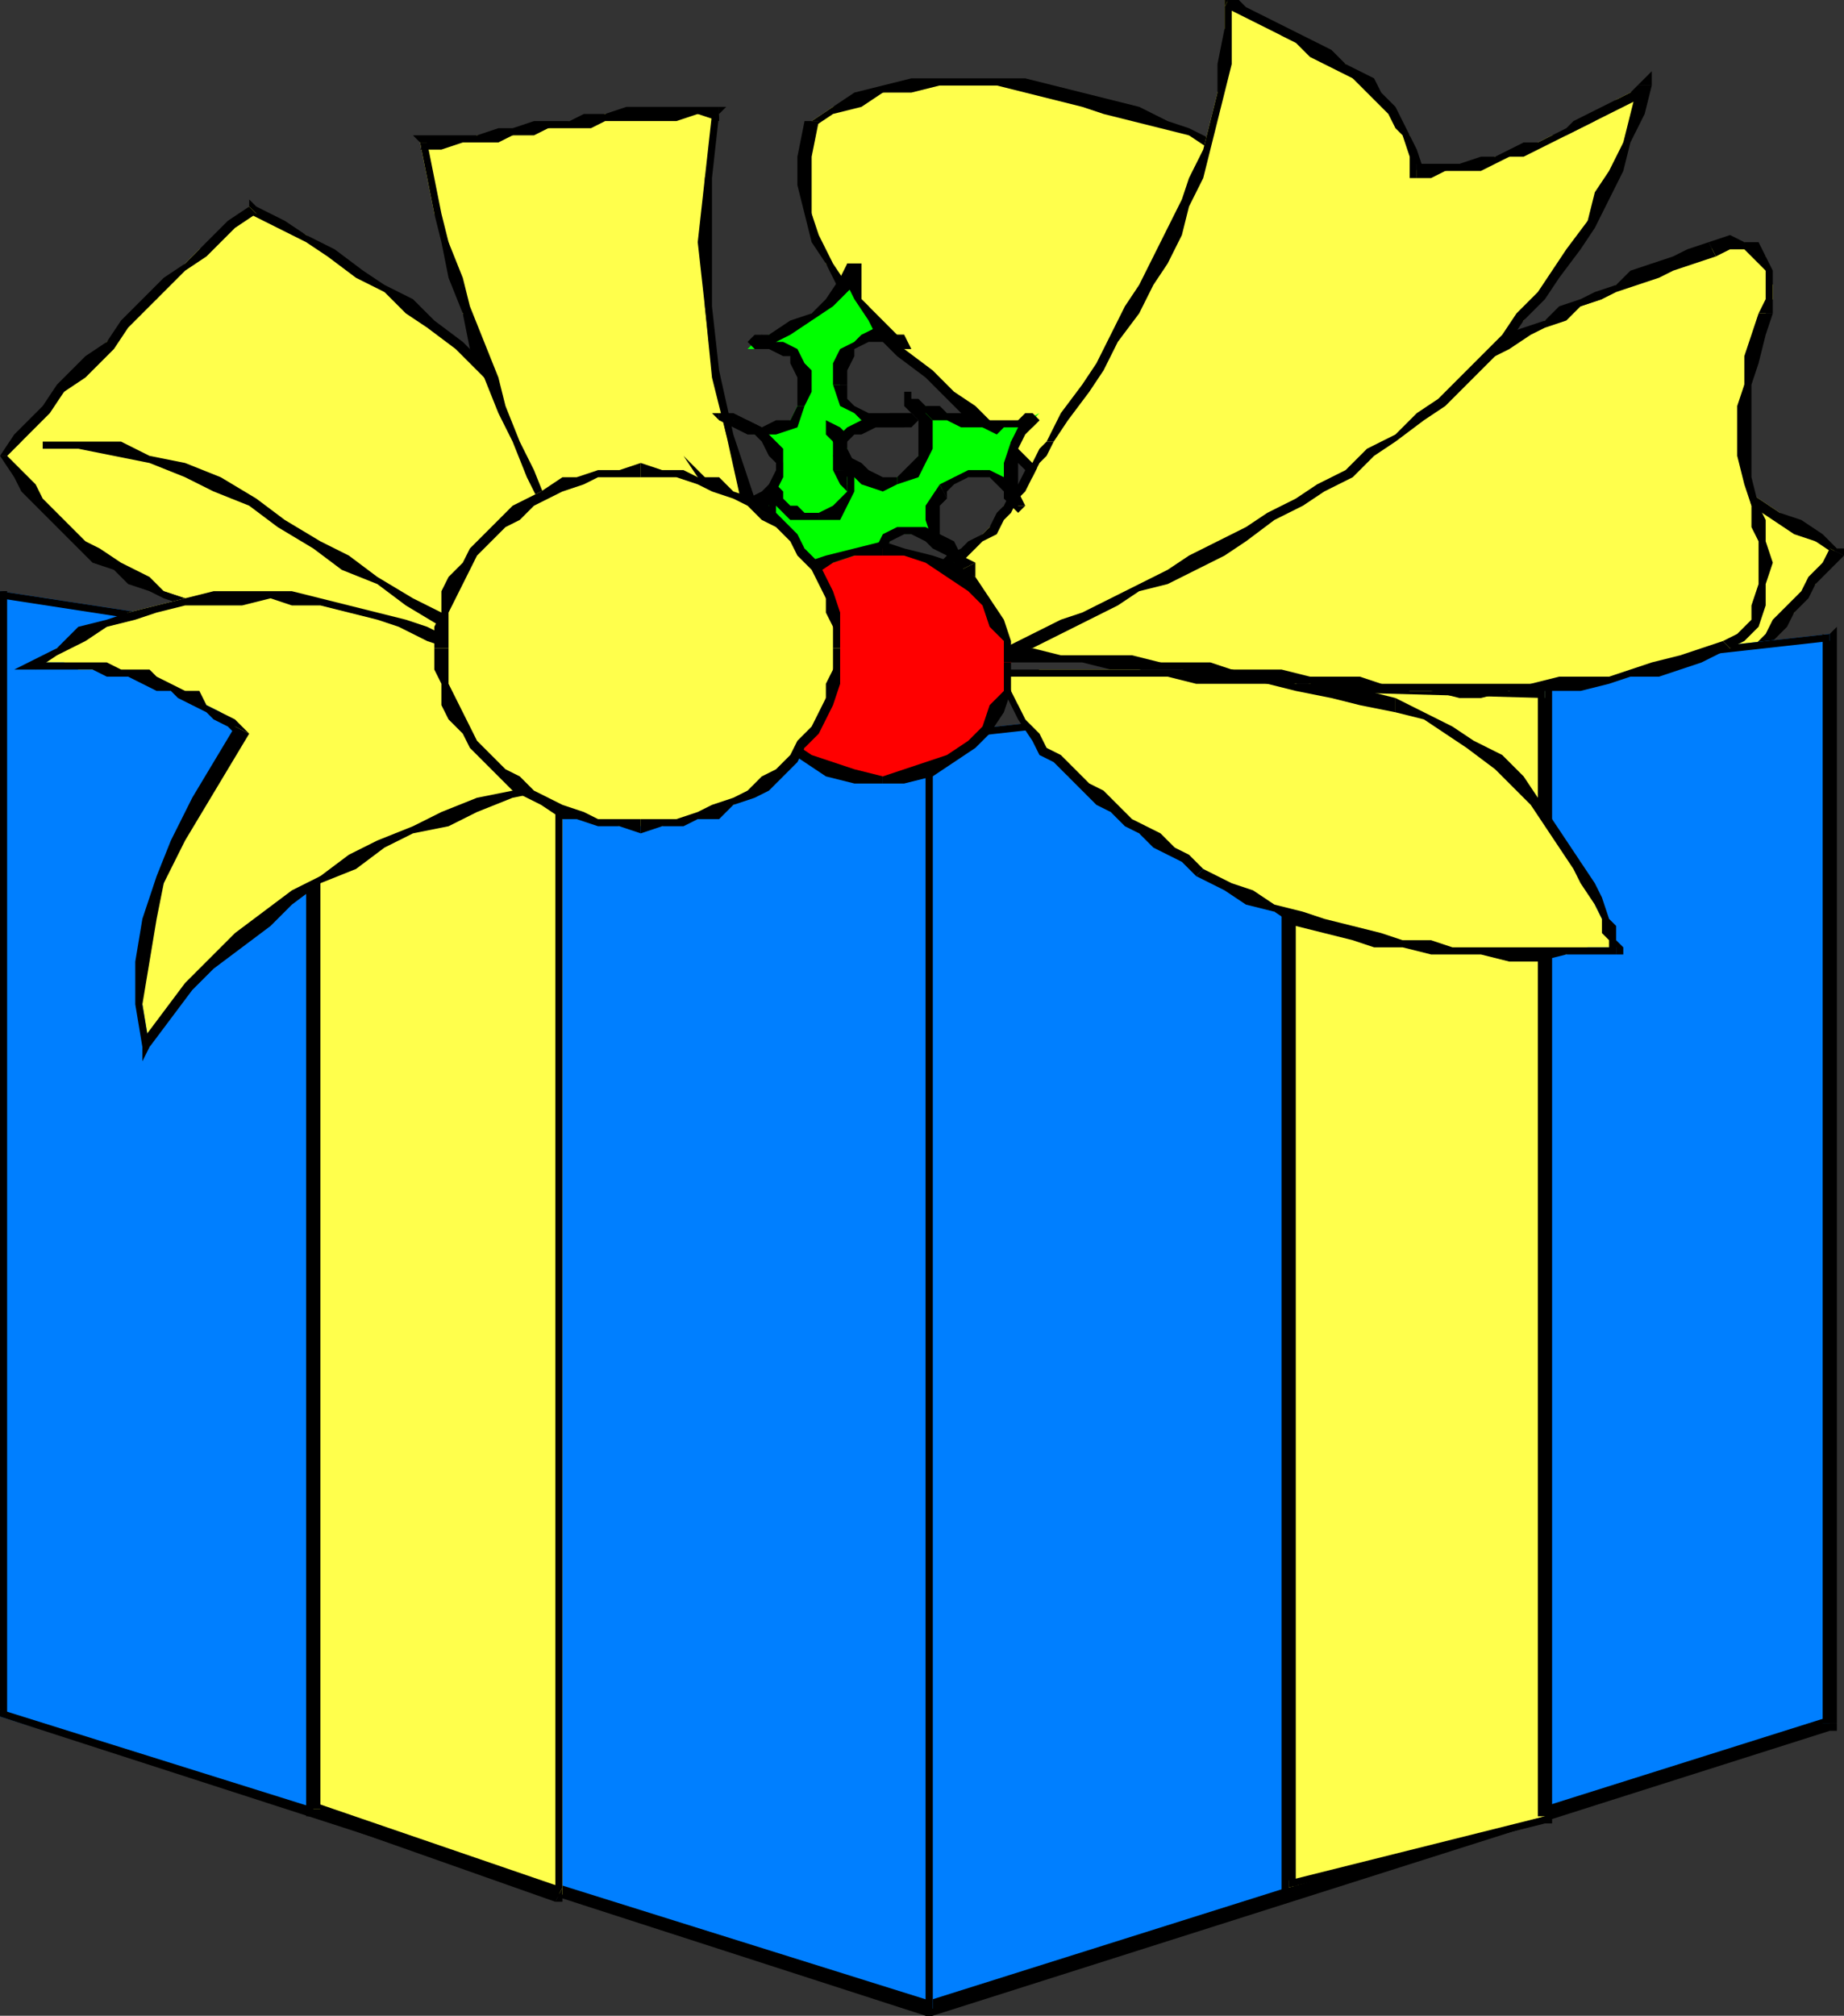 <?xml version="1.0" encoding="UTF-8" standalone="no"?>
<svg
   xmlns:dc="http://purl.org/dc/elements/1.1/"
   xmlns:cc="http://creativecommons.org/ns#"
   xmlns:rdf="http://www.w3.org/1999/02/22-rdf-syntax-ns#"
   xmlns:svg="http://www.w3.org/2000/svg"
   xmlns="http://www.w3.org/2000/svg"
   xmlns:sodipodi="http://sodipodi.sourceforge.net/DTD/sodipodi-0.dtd"
   xmlns:inkscape="http://www.inkscape.org/namespaces/inkscape"
   version="1.0"
   width="68.527mm"
   height="74.877mm"
   id="svg217"
   sodipodi:docname="PRESN022.WMF">
  <rect width="100%" height="100%" fill="#333333" stroke="none"/>
  <sodipodi:namedview
     pagecolor="#ffffff"
     bordercolor="#666666"
     borderopacity="1"
     objecttolerance="10"
     gridtolerance="10"
     guidetolerance="10"
     inkscape:pageopacity="0"
     inkscape:pageshadow="2"
     inkscape:window-width="640"
     inkscape:window-height="480"
     id="namedview219" />
  <defs
     id="defs3">
    <pattern
       id="WMFhbasepattern"
       patternUnits="userSpaceOnUse"
       width="6"
       height="6"
       x="0"
       y="0" />
  </defs>
  <path
     style="fill:#ffff4c;fill-rule:evenodd;fill-opacity:1;stroke:none;"
     d="  M 161,48   L 164,46   L 166,45   L 169,44   L 172,43   L 175,42   L 178,42   L 181,42   L 184,42   L 187,42   L 190,43   L 193,43   L 197,44   L 200,45   L 203,46   L 206,47   L 209,49   L 213,50   L 216,52   L 219,53   L 222,55   L 225,57   L 228,59   L 232,61   L 235,63   L 238,65   L 241,67   L 244,68   L 247,70   L 250,72   L 252,74   L 255,76   L 258,77   L 256,79   L 255,82   L 253,84   L 252,86   L 250,88   L 248,90   L 247,92   L 245,94   L 243,96   L 241,98   L 239,99   L 237,101   L 235,103   L 233,104   L 231,105   L 229,107   L 228,103   L 226,100   L 225,97   L 223,94   L 221,91   L 219,89   L 216,87   L 214,84   L 211,82   L 208,80   L 205,78   L 202,77   L 199,75   L 196,74   L 192,73   L 189,71   L 186,70   L 182,69   L 179,68   L 175,67   L 171,67   L 168,66   L 164,66   L 160,65   L 157,65   L 153,64   L 150,64   L 146,64   L 143,63   L 139,63   L 136,63   L 133,63   L 161,48  z "
     id="path5" />
  <path
     style="fill:#000000;fill-rule:nonzero;fill-opacity:1;stroke:none;"
     d="  M 259,78   L 258,77   L 256,75   L 253,73   L 250,72   L 247,70   L 244,68   L 241,66   L 238,64   L 235,62   L 232,60   L 229,58   L 226,56   L 222,55   L 219,53   L 216,51   L 213,49   L 210,48   L 206,47   L 203,45   L 200,44   L 197,43   L 194,42   L 190,42   L 187,41   L 184,41   L 181,41   L 178,41   L 175,42   L 172,42   L 169,43   L 166,44   L 163,46   L 161,47   L 161,49   L 164,47   L 167,46   L 169,45   L 172,44   L 175,43   L 178,43   L 181,43   L 184,43   L 187,43   L 190,43   L 193,44   L 196,45   L 199,46   L 203,47   L 206,48   L 209,49   L 212,51   L 215,53   L 219,54   L 222,56   L 225,58   L 228,59   L 231,61   L 234,63   L 237,65   L 240,67   L 243,69   L 246,71   L 249,73   L 252,75   L 255,76   L 258,78   L 257,77   L 259,78   L 259,77   L 258,77  z "
     id="path7" />
  <path
     style="fill:#000000;fill-rule:nonzero;fill-opacity:1;stroke:none;"
     d="  M 228,107   L 229,107   L 231,106   L 234,105   L 236,103   L 238,102   L 240,100   L 242,98   L 244,96   L 246,94   L 247,92   L 249,90   L 251,88   L 252,86   L 254,84   L 255,82   L 257,80   L 259,78   L 257,77   L 256,79   L 254,81   L 253,83   L 251,85   L 249,87   L 248,89   L 246,91   L 244,93   L 243,95   L 241,97   L 239,99   L 237,100   L 235,102   L 233,103   L 231,105   L 228,106   L 229,107   L 228,107   L 228,108   L 229,107  z "
     id="path9" />
  <path
     style="fill:#000000;fill-rule:nonzero;fill-opacity:1;stroke:none;"
     d="  M 132,62   L 133,63   L 136,64   L 139,64   L 143,64   L 146,64   L 150,64   L 153,65   L 157,65   L 160,66   L 164,66   L 167,67   L 171,67   L 175,68   L 178,69   L 182,70   L 185,71   L 189,72   L 192,73   L 196,75   L 199,76   L 202,77   L 205,79   L 208,81   L 211,83   L 213,85   L 216,87   L 218,89   L 220,92   L 222,94   L 224,97   L 226,100   L 227,104   L 228,107   L 229,107   L 228,103   L 227,100   L 225,97   L 223,94   L 221,91   L 219,88   L 217,86   L 214,84   L 211,82   L 209,80   L 206,78   L 203,76   L 199,75   L 196,73   L 193,72   L 189,71   L 186,70   L 182,68   L 179,68   L 175,67   L 171,66   L 168,65   L 164,65   L 160,64   L 157,64   L 153,63   L 150,63   L 146,63   L 143,63   L 139,62   L 136,62   L 133,62   L 133,63   L 132,62   L 130,63   L 133,63  z "
     id="path11" />
  <path
     style="fill:#000000;fill-rule:nonzero;fill-opacity:1;stroke:none;"
     d="  M 161,47   L 161,47   L 132,62   L 133,63   L 161,49   L 161,49  z "
     id="path13" />
  <path
     style="fill:#007fff;fill-rule:evenodd;fill-opacity:1;stroke:none;"
     d="  M 131,103   L 131,282   L 257,242   L 257,89   L 131,103  z "
     id="path15" />
  <path
     style="fill:#000000;fill-rule:nonzero;fill-opacity:1;stroke:none;"
     d="  M 130,281   L 131,282   L 131,103   L 130,103   L 130,282   L 131,283   L 130,282   L 130,283   L 131,283  z "
     id="path17" />
  <path
     style="fill:#000000;fill-rule:nonzero;fill-opacity:1;stroke:none;"
     d="  M 256,242   L 257,241   L 130,281   L 131,283   L 257,243   L 258,242   L 257,243   L 258,243   L 258,242  z "
     id="path19" />
  <path
     style="fill:#000000;fill-rule:nonzero;fill-opacity:1;stroke:none;"
     d="  M 257,90   L 256,89   L 256,242   L 258,242   L 258,89   L 257,89   L 258,89   L 258,88   L 257,89  z "
     id="path21" />
  <path
     style="fill:#000000;fill-rule:nonzero;fill-opacity:1;stroke:none;"
     d="  M 131,103   L 131,104   L 257,90   L 257,89   L 131,103   L 130,103   L 131,103   L 130,103   L 130,103  z "
     id="path23" />
  <path
     style="fill:#007fff;fill-rule:evenodd;fill-opacity:1;stroke:none;"
     d="  M 131,282   L 131,103   L 0,83   L 0,241   L 131,282  z "
     id="path25" />
  <path
     style="fill:#000000;fill-rule:nonzero;fill-opacity:1;stroke:none;"
     d="  M 130,104   L 130,103   L 130,282   L 131,282   L 131,103   L 131,103   L 131,103   L 131,103   L 131,103  z "
     id="path27" />
  <path
     style="fill:#000000;fill-rule:nonzero;fill-opacity:1;stroke:none;"
     d="  M 1,83   L 0,84   L 130,104   L 131,103   L 0,83   L -1,83   L 0,83   L -1,82   L -1,83  z "
     id="path29" />
  <path
     style="fill:#000000;fill-rule:nonzero;fill-opacity:1;stroke:none;"
     d="  M 0,240   L 1,241   L 1,83   L -1,83   L -1,241   L 0,241   L -1,241   L -1,241   L 0,241  z "
     id="path31" />
  <path
     style="fill:#000000;fill-rule:nonzero;fill-opacity:1;stroke:none;"
     d="  M 130,282   L 131,281   L 0,240   L 0,241   L 130,283   L 131,282   L 130,283   L 131,283   L 131,282  z "
     id="path33" />
  <path
     style="fill:#ffff4c;fill-rule:evenodd;fill-opacity:1;stroke:none;"
     d="  M 79,97   L 79,266   L 44,254   L 44,95   L 79,97  z "
     id="path35" />
  <path
     style="fill:#000000;fill-rule:nonzero;fill-opacity:1;stroke:none;"
     d="  M 78,267   L 79,266   L 79,97   L 78,97   L 78,266   L 79,265   L 78,267   L 79,267   L 79,266  z "
     id="path37" />
  <path
     style="fill:#000000;fill-rule:nonzero;fill-opacity:1;stroke:none;"
     d="  M 43,254   L 44,255   L 78,267   L 79,265   L 44,253   L 45,254   L 43,254   L 43,255   L 44,255  z "
     id="path39" />
  <path
     style="fill:#000000;fill-rule:nonzero;fill-opacity:1;stroke:none;"
     d="  M 44,95   L 43,95   L 43,254   L 45,254   L 45,95   L 44,96   L 44,95   L 43,94   L 43,95  z "
     id="path41" />
  <path
     style="fill:#000000;fill-rule:nonzero;fill-opacity:1;stroke:none;"
     d="  M 79,97   L 79,96   L 44,95   L 44,96   L 79,97   L 78,97   L 79,97   L 79,96   L 79,96  z "
     id="path43" />
  <path
     style="fill:#ffff4c;fill-rule:evenodd;fill-opacity:1;stroke:none;"
     d="  M 181,96   L 181,265   L 217,255   L 217,97   L 181,96  z "
     id="path45" />
  <path
     style="fill:#000000;fill-rule:nonzero;fill-opacity:1;stroke:none;"
     d="  M 181,264   L 182,265   L 182,96   L 180,96   L 180,265   L 181,265   L 180,265   L 180,266   L 181,265  z "
     id="path47" />
  <path
     style="fill:#000000;fill-rule:nonzero;fill-opacity:1;stroke:none;"
     d="  M 216,255   L 217,255   L 181,264   L 181,265   L 217,256   L 218,255   L 217,256   L 218,256   L 218,255  z "
     id="path49" />
  <path
     style="fill:#000000;fill-rule:nonzero;fill-opacity:1;stroke:none;"
     d="  M 217,98   L 216,97   L 216,255   L 218,255   L 218,97   L 217,96   L 218,97   L 218,96   L 217,96  z "
     id="path51" />
  <path
     style="fill:#000000;fill-rule:nonzero;fill-opacity:1;stroke:none;"
     d="  M 182,96   L 181,97   L 217,98   L 217,96   L 181,96   L 180,96   L 181,96   L 180,96   L 180,96  z "
     id="path53" />
  <path
     style="fill:#ffff4c;fill-rule:evenodd;fill-opacity:1;stroke:none;"
     d="  M 131,92   L 135,92   L 138,92   L 142,92   L 145,92   L 149,92   L 152,92   L 156,93   L 159,93   L 163,93   L 166,94   L 170,94   L 173,94   L 177,95   L 180,95   L 184,96   L 188,96   L 191,96   L 194,96   L 198,97   L 201,97   L 205,97   L 208,97   L 212,97   L 215,96   L 219,96   L 222,96   L 226,95   L 229,95   L 232,94   L 236,93   L 239,92   L 243,91   L 245,89   L 246,88   L 247,85   L 248,82   L 248,79   L 248,76   L 247,74   L 246,71   L 245,67   L 245,64   L 245,61   L 245,57   L 245,54   L 246,50   L 247,47   L 248,44   L 249,42   L 249,40   L 248,38   L 248,36   L 246,35   L 245,34   L 243,34   L 240,35   L 238,36   L 235,37   L 232,38   L 230,39   L 227,40   L 225,42   L 222,43   L 219,44   L 217,45   L 214,47   L 212,48   L 209,49   L 207,51   L 204,52   L 202,54   L 200,55   L 197,57   L 195,58   L 192,60   L 190,61   L 188,63   L 185,64   L 183,66   L 181,67   L 178,69   L 176,70   L 173,72   L 171,74   L 169,75   L 167,77   L 164,79   L 162,80   L 131,92  z "
     id="path55" />
  <path
     style="fill:#000000;fill-rule:nonzero;fill-opacity:1;stroke:none;"
     d="  M 242,90   L 242,90   L 239,91   L 236,92   L 232,93   L 229,94   L 226,95   L 222,95   L 219,95   L 215,96   L 212,96   L 208,96   L 205,96   L 201,96   L 198,96   L 194,96   L 191,95   L 188,95   L 184,95   L 180,94   L 177,94   L 173,94   L 170,93   L 166,93   L 163,93   L 159,92   L 156,92   L 152,92   L 149,92   L 145,91   L 142,91   L 138,91   L 135,91   L 131,91   L 131,93   L 135,93   L 138,93   L 142,93   L 145,93   L 149,93   L 152,93   L 156,94   L 159,94   L 163,94   L 166,94   L 170,95   L 173,95   L 177,96   L 180,96   L 184,96   L 188,97   L 191,97   L 194,97   L 198,97   L 201,97   L 205,98   L 208,98   L 212,97   L 215,97   L 219,97   L 222,97   L 226,96   L 229,95   L 233,95   L 236,94   L 239,93   L 243,91   L 243,91  z "
     id="path57" />
  <path
     style="fill:#000000;fill-rule:nonzero;fill-opacity:1;stroke:none;"
     d="  M 246,71   L 246,71   L 246,74   L 247,76   L 247,79   L 247,82   L 246,85   L 246,87   L 244,89   L 242,90   L 243,91   L 245,90   L 247,88   L 248,85   L 248,82   L 249,79   L 248,76   L 248,73   L 247,71   L 247,71  z "
     id="path59" />
  <path
     style="fill:#000000;fill-rule:nonzero;fill-opacity:1;stroke:none;"
     d="  M 247,44   L 247,44   L 246,47   L 245,50   L 245,54   L 244,57   L 244,61   L 244,64   L 245,68   L 246,71   L 247,71   L 246,67   L 246,64   L 246,61   L 246,57   L 246,54   L 247,51   L 248,47   L 249,44   L 249,44  z "
     id="path61" />
  <path
     style="fill:#000000;fill-rule:nonzero;fill-opacity:1;stroke:none;"
     d="  M 241,36   L 241,36   L 243,35   L 245,35   L 246,36   L 247,37   L 248,38   L 248,40   L 248,42   L 247,44   L 249,44   L 249,42   L 249,40   L 249,38   L 248,36   L 247,34   L 245,34   L 243,33   L 240,34   L 240,34  z "
     id="path63" />
  <path
     style="fill:#000000;fill-rule:nonzero;fill-opacity:1;stroke:none;"
     d="  M 162,81   L 164,79   L 167,77   L 169,76   L 171,74   L 174,73   L 176,71   L 179,70   L 181,68   L 183,66   L 186,65   L 188,63   L 190,62   L 193,60   L 195,59   L 198,57   L 200,56   L 202,54   L 205,53   L 207,52   L 210,50   L 212,49   L 215,47   L 217,46   L 220,45   L 222,43   L 225,42   L 227,41   L 230,40   L 233,39   L 235,38   L 238,37   L 241,36   L 240,34   L 237,35   L 235,36   L 232,37   L 229,38   L 227,40   L 224,41   L 222,42   L 219,43   L 217,45   L 214,46   L 211,47   L 209,49   L 207,50   L 204,51   L 202,53   L 199,55   L 197,56   L 194,57   L 192,59   L 190,61   L 187,62   L 185,64   L 182,65   L 180,67   L 178,68   L 175,70   L 173,71   L 171,73   L 168,75   L 166,76   L 164,78   L 161,79  z "
     id="path65" />
  <path
     style="fill:#ffff4c;fill-rule:evenodd;fill-opacity:1;stroke:none;"
     d="  M 174,22   L 170,20   L 167,19   L 163,17   L 160,16   L 156,15   L 152,14   L 148,13   L 144,12   L 140,12   L 136,12   L 132,12   L 128,12   L 124,13   L 121,14   L 117,15   L 114,17   L 113,22   L 113,26   L 114,30   L 115,34   L 116,37   L 118,40   L 121,44   L 124,47   L 127,50   L 130,52   L 133,55   L 137,58   L 140,61   L 143,64   L 146,67   L 149,69   L 174,22  z "
     id="path67" />
  <path
     style="fill:#000000;fill-rule:nonzero;fill-opacity:1;stroke:none;"
     d="  M 115,17   L 114,18   L 117,16   L 121,15   L 124,13   L 128,13   L 132,12   L 136,12   L 140,12   L 144,13   L 148,14   L 152,15   L 155,16   L 159,17   L 163,18   L 167,19   L 170,21   L 173,22   L 174,21   L 171,20   L 167,18   L 164,17   L 160,15   L 156,14   L 152,13   L 148,12   L 144,11   L 140,11   L 136,11   L 132,11   L 128,11   L 124,12   L 120,13   L 117,15   L 114,17   L 113,17   L 114,17   L 113,17   L 113,17  z "
     id="path69" />
  <path
     style="fill:#000000;fill-rule:nonzero;fill-opacity:1;stroke:none;"
     d="  M 148,69   L 149,69   L 146,66   L 143,63   L 140,60   L 137,57   L 134,55   L 131,52   L 127,49   L 124,46   L 122,43   L 119,40   L 117,37   L 115,33   L 114,30   L 114,26   L 114,22   L 115,17   L 113,17   L 112,22   L 112,26   L 113,30   L 114,34   L 116,37   L 118,41   L 120,44   L 123,47   L 126,50   L 130,53   L 133,56   L 136,59   L 139,61   L 142,64   L 145,67   L 148,70   L 149,70   L 148,70   L 149,71   L 149,70  z "
     id="path71" />
  <path
     style="fill:#000000;fill-rule:nonzero;fill-opacity:1;stroke:none;"
     d="  M 173,22   L 173,21   L 148,69   L 149,70   L 174,22   L 174,21   L 174,22   L 175,21   L 174,21  z "
     id="path73" />
  <path
     style="fill:#ffff4c;fill-rule:evenodd;fill-opacity:1;stroke:none;"
     d="  M 227,133   L 223,133   L 220,134   L 216,134   L 212,134   L 208,134   L 204,133   L 201,133   L 197,133   L 193,132   L 190,131   L 186,130   L 183,129   L 179,128   L 176,126   L 172,124   L 169,122   L 167,121   L 165,119   L 162,118   L 160,117   L 158,115   L 156,114   L 154,112   L 152,110   L 150,109   L 149,107   L 147,105   L 145,103   L 144,101   L 143,99   L 141,97   L 141,95   L 141,95   L 142,95   L 144,95   L 146,94   L 149,94   L 152,94   L 156,94   L 160,94   L 164,95   L 168,95   L 173,95   L 178,96   L 182,96   L 187,97   L 191,98   L 196,99   L 200,100   L 204,102   L 207,105   L 210,107   L 213,110   L 215,113   L 218,116   L 220,119   L 222,121   L 223,124   L 224,127   L 225,129   L 226,131   L 227,132   L 227,133   L 227,133  z "
     id="path75" />
  <path
     style="fill:#000000;fill-rule:nonzero;fill-opacity:1;stroke:none;"
     d="  M 168,123   L 168,123   L 172,125   L 175,127   L 179,128   L 182,130   L 186,131   L 190,132   L 193,133   L 197,133   L 201,134   L 204,134   L 208,134   L 212,135   L 216,135   L 220,134   L 223,134   L 227,134   L 227,133   L 223,133   L 220,133   L 216,133   L 212,133   L 208,133   L 204,133   L 201,132   L 197,132   L 194,131   L 190,130   L 186,129   L 183,128   L 179,127   L 176,125   L 173,124   L 169,122   L 169,122  z "
     id="path77" />
  <path
     style="fill:#000000;fill-rule:nonzero;fill-opacity:1;stroke:none;"
     d="  M 141,94   L 140,95   L 141,97   L 142,99   L 143,101   L 145,104   L 146,106   L 148,107   L 150,109   L 152,111   L 154,113   L 156,114   L 158,116   L 160,117   L 162,119   L 164,120   L 166,121   L 168,123   L 169,122   L 167,120   L 165,119   L 163,117   L 161,116   L 159,115   L 157,113   L 155,111   L 153,110   L 151,108   L 149,106   L 147,105   L 146,103   L 144,101   L 143,99   L 142,97   L 141,94   L 141,95  z "
     id="path79" />
  <path
     style="fill:#000000;fill-rule:nonzero;fill-opacity:1;stroke:none;"
     d="  M 196,98   L 196,98   L 192,97   L 187,96   L 182,96   L 178,95   L 173,94   L 168,94   L 164,94   L 160,94   L 156,94   L 152,94   L 149,94   L 146,94   L 144,94   L 142,94   L 141,94   L 141,94   L 141,95   L 141,95   L 142,95   L 144,95   L 146,95   L 149,95   L 152,95   L 156,95   L 160,95   L 164,95   L 168,96   L 173,96   L 178,96   L 182,97   L 187,98   L 191,99   L 196,100   L 196,100  z "
     id="path81" />
  <path
     style="fill:#000000;fill-rule:nonzero;fill-opacity:1;stroke:none;"
     d="  M 227,134   L 228,133   L 228,133   L 227,132   L 227,130   L 226,129   L 225,126   L 224,124   L 222,121   L 220,118   L 218,115   L 216,112   L 214,109   L 211,106   L 207,104   L 204,102   L 200,100   L 196,98   L 196,100   L 200,101   L 203,103   L 206,105   L 210,108   L 212,110   L 215,113   L 217,116   L 219,119   L 221,122   L 222,124   L 224,127   L 225,129   L 225,131   L 226,132   L 226,133   L 226,134   L 227,133   L 227,134   L 228,134   L 228,133  z "
     id="path83" />
  <path
     style="fill:#ffff4c;fill-rule:evenodd;fill-opacity:1;stroke:none;"
     d="  M 89,73   L 86,70   L 83,67   L 80,63   L 77,60   L 74,57   L 71,54   L 68,51   L 64,48   L 61,46   L 58,43   L 54,41   L 50,38   L 47,36   L 43,33   L 39,31   L 35,29   L 33,31   L 31,33   L 28,35   L 26,37   L 24,39   L 22,42   L 19,44   L 17,46   L 15,48   L 13,50   L 11,53   L 9,55   L 7,57   L 5,59   L 3,62   L 1,64   L 2,66   L 4,69   L 6,71   L 8,73   L 10,75   L 12,76   L 14,78   L 16,79   L 18,81   L 21,82   L 23,83   L 26,84   L 28,85   L 31,86   L 34,87   L 36,88   L 39,88   L 42,89   L 44,90   L 47,90   L 50,90   L 53,91   L 56,91   L 59,91   L 61,91   L 64,92   L 67,92   L 70,92   L 73,92   L 75,92   L 78,92   L 81,92   L 89,73  z "
     id="path85" />
  <path
     style="fill:#000000;fill-rule:nonzero;fill-opacity:1;stroke:none;"
     d="  M 36,30   L 35,30   L 39,32   L 43,34   L 46,36   L 50,39   L 54,41   L 57,44   L 60,46   L 64,49   L 67,52   L 70,55   L 74,58   L 77,61   L 80,64   L 82,67   L 85,70   L 88,74   L 89,73   L 86,69   L 84,66   L 81,63   L 78,60   L 75,57   L 71,53   L 68,51   L 65,48   L 61,45   L 58,42   L 54,40   L 51,38   L 47,35   L 43,33   L 40,31   L 36,29   L 35,29   L 36,29   L 35,28   L 35,29  z "
     id="path87" />
  <path
     style="fill:#000000;fill-rule:nonzero;fill-opacity:1;stroke:none;"
     d="  M 1,64   L 1,64   L 3,62   L 5,60   L 7,58   L 9,55   L 12,53   L 14,51   L 16,49   L 18,46   L 20,44   L 22,42   L 24,40   L 26,38   L 29,36   L 31,34   L 33,32   L 36,30   L 35,29   L 32,31   L 30,33   L 28,35   L 26,37   L 23,39   L 21,41   L 19,43   L 17,45   L 15,48   L 12,50   L 10,52   L 8,54   L 6,57   L 4,59   L 2,61   L 0,64   L 0,64   L 0,64   L 0,64   L 0,64  z "
     id="path89" />
  <path
     style="fill:#000000;fill-rule:nonzero;fill-opacity:1;stroke:none;"
     d="  M 80,92   L 81,91   L 78,91   L 75,91   L 73,91   L 70,91   L 67,91   L 64,91   L 61,91   L 59,91   L 56,90   L 53,90   L 50,90   L 47,89   L 45,89   L 42,88   L 39,88   L 36,87   L 34,86   L 31,86   L 29,85   L 26,84   L 23,83   L 21,81   L 19,80   L 17,79   L 14,77   L 12,76   L 10,74   L 8,72   L 6,70   L 5,68   L 3,66   L 1,64   L 0,64   L 2,67   L 3,69   L 5,71   L 7,73   L 9,75   L 11,77   L 13,79   L 16,80   L 18,82   L 21,83   L 23,84   L 26,85   L 28,86   L 31,87   L 33,88   L 36,88   L 39,89   L 42,90   L 44,90   L 47,91   L 50,91   L 53,91   L 56,92   L 59,92   L 61,92   L 64,92   L 67,92   L 70,93   L 73,93   L 75,93   L 78,93   L 81,93   L 81,92   L 81,93   L 81,93   L 81,92  z "
     id="path91" />
  <path
     style="fill:#000000;fill-rule:nonzero;fill-opacity:1;stroke:none;"
     d="  M 88,74   L 88,73   L 80,92   L 81,92   L 89,74   L 89,73   L 89,74   L 90,73   L 89,73  z "
     id="path93" />
  <path
     style="fill:#000000;fill-rule:nonzero;fill-opacity:1;stroke:none;"
     d="  M 6,63   L 11,63   L 16,64   L 21,65   L 26,67   L 30,69   L 35,71   L 39,74   L 44,77   L 48,80   L 53,82   L 57,85   L 62,88   L 66,90   L 71,91   L 76,92   L 81,93   L 81,91   L 76,91   L 71,90   L 67,88   L 62,86   L 58,84   L 53,81   L 49,78   L 45,76   L 40,73   L 36,70   L 31,67   L 26,65   L 21,64   L 17,62   L 11,62   L 6,62  z "
     id="path95" />
  <path
     style="fill:#ffff4c;fill-rule:evenodd;fill-opacity:1;stroke:none;"
     d="  M 126,81   L 128,81   L 130,80   L 132,80   L 134,79   L 135,78   L 137,77   L 138,75   L 139,74   L 140,73   L 141,71   L 143,70   L 144,68   L 145,67   L 146,65   L 147,64   L 147,62   L 150,58   L 152,55   L 155,51   L 157,47   L 159,44   L 161,40   L 163,36   L 165,33   L 167,29   L 168,25   L 169,21   L 170,17   L 171,13   L 172,9   L 172,4   L 172,0   L 174,1   L 176,2   L 178,3   L 180,5   L 182,6   L 185,7   L 187,8   L 189,9   L 190,11   L 192,12   L 194,14   L 195,15   L 196,17   L 198,19   L 198,21   L 199,24   L 201,24   L 203,24   L 206,23   L 208,23   L 210,22   L 212,22   L 214,21   L 216,20   L 218,19   L 220,19   L 222,18   L 224,17   L 226,15   L 227,14   L 229,13   L 231,12   L 230,16   L 228,20   L 227,24   L 225,28   L 223,31   L 221,35   L 219,38   L 216,42   L 214,45   L 211,48   L 208,51   L 205,54   L 202,56   L 199,59   L 196,61   L 193,64   L 189,66   L 186,69   L 182,71   L 179,73   L 175,75   L 171,77   L 168,79   L 164,81   L 160,83   L 156,85   L 152,86   L 149,88   L 145,90   L 141,91   L 138,93   L 134,95   L 126,81  z "
     id="path97" />
  <path
     style="fill:#000000;fill-rule:nonzero;fill-opacity:1;stroke:none;"
     d="  M 147,62   L 147,62   L 146,63   L 145,65   L 144,66   L 143,68   L 142,69   L 141,71   L 140,72   L 139,74   L 138,75   L 136,76   L 135,77   L 133,78   L 132,79   L 130,80   L 128,80   L 126,81   L 126,82   L 128,82   L 130,81   L 132,80   L 134,80   L 136,78   L 137,77   L 138,76   L 140,75   L 141,73   L 142,72   L 143,70   L 144,69   L 145,67   L 146,65   L 147,64   L 148,62   L 148,62  z "
     id="path99" />
  <path
     style="fill:#000000;fill-rule:nonzero;fill-opacity:1;stroke:none;"
     d="  M 173,-1   L 172,0   L 172,4   L 171,9   L 171,13   L 170,17   L 169,21   L 167,25   L 166,28   L 164,32   L 162,36   L 160,40   L 158,43   L 156,47   L 154,51   L 152,54   L 149,58   L 147,62   L 148,62   L 150,59   L 153,55   L 155,52   L 157,48   L 160,44   L 162,40   L 164,37   L 166,33   L 167,29   L 169,25   L 170,21   L 171,17   L 172,13   L 173,9   L 173,4   L 173,0   L 172,1   L 173,-1   L 172,-2   L 172,0  z "
     id="path101" />
  <path
     style="fill:#000000;fill-rule:nonzero;fill-opacity:1;stroke:none;"
     d="  M 199,23   L 200,24   L 199,21   L 198,19   L 197,17   L 196,15   L 194,13   L 193,11   L 191,10   L 189,9   L 187,7   L 185,6   L 183,5   L 181,4   L 179,3   L 177,2   L 175,1   L 173,-1   L 172,1   L 174,2   L 176,3   L 178,4   L 180,5   L 182,6   L 184,8   L 186,9   L 188,10   L 190,11   L 192,13   L 193,14   L 195,16   L 196,18   L 197,19   L 198,22   L 198,24   L 199,25   L 198,24   L 198,25   L 199,25  z "
     id="path103" />
  <path
     style="fill:#000000;fill-rule:nonzero;fill-opacity:1;stroke:none;"
     d="  M 232,12   L 231,11   L 229,13   L 227,14   L 225,15   L 223,16   L 221,17   L 220,18   L 218,19   L 216,20   L 214,20   L 212,21   L 210,22   L 208,22   L 205,23   L 203,23   L 201,23   L 199,23   L 199,25   L 201,25   L 203,24   L 206,24   L 208,24   L 210,23   L 212,22   L 214,22   L 216,21   L 218,20   L 220,19   L 222,18   L 224,17   L 226,16   L 228,15   L 230,14   L 231,13   L 230,12   L 232,12   L 232,10   L 231,11  z "
     id="path105" />
  <path
     style="fill:#000000;fill-rule:nonzero;fill-opacity:1;stroke:none;"
     d="  M 133,95   L 134,95   L 138,94   L 141,92   L 145,91   L 149,89   L 153,87   L 157,85   L 160,83   L 164,82   L 168,80   L 172,78   L 175,76   L 179,73   L 183,71   L 186,69   L 190,67   L 193,64   L 196,62   L 200,59   L 203,57   L 206,54   L 209,51   L 212,48   L 214,45   L 217,42   L 219,39   L 222,35   L 224,32   L 226,28   L 228,24   L 229,20   L 231,16   L 232,12   L 230,12   L 229,16   L 228,20   L 226,24   L 224,27   L 223,31   L 220,35   L 218,38   L 216,41   L 213,44   L 211,47   L 208,50   L 205,53   L 202,56   L 199,58   L 196,61   L 192,63   L 189,66   L 185,68   L 182,70   L 178,72   L 175,74   L 171,76   L 167,78   L 164,80   L 160,82   L 156,84   L 152,86   L 149,87   L 145,89   L 141,91   L 137,92   L 134,94   L 135,94   L 133,95   L 134,96   L 134,95  z "
     id="path107" />
  <path
     style="fill:#000000;fill-rule:nonzero;fill-opacity:1;stroke:none;"
     d="  M 126,81   L 125,82   L 133,95   L 135,94   L 126,81   L 126,82   L 126,81   L 125,81   L 125,82  z "
     id="path109" />
  <path
     style="fill:#ffff4c;fill-rule:evenodd;fill-opacity:1;stroke:none;"
     d="  M 113,87   L 108,79   L 105,70   L 102,61   L 100,52   L 99,43   L 99,34   L 99,25   L 101,16   L 98,16   L 95,16   L 93,16   L 90,16   L 88,16   L 85,16   L 82,17   L 80,17   L 77,18   L 75,18   L 72,19   L 70,19   L 67,19   L 65,20   L 62,20   L 59,20   L 60,25   L 61,30   L 63,34   L 64,39   L 65,44   L 67,48   L 69,53   L 71,57   L 73,62   L 74,67   L 76,71   L 78,76   L 80,80   L 82,84   L 84,89   L 86,93   L 113,87  z "
     id="path111" />
  <path
     style="fill:#000000;fill-rule:nonzero;fill-opacity:1;stroke:none;"
     d="  M 101,17   L 100,16   L 99,25   L 98,34   L 99,43   L 100,53   L 102,61   L 104,70   L 108,79   L 112,87   L 113,86   L 109,78   L 106,70   L 103,61   L 101,52   L 100,43   L 100,34   L 100,25   L 101,16   L 101,15   L 101,16   L 102,15   L 101,15  z "
     id="path113" />
  <path
     style="fill:#000000;fill-rule:nonzero;fill-opacity:1;stroke:none;"
     d="  M 60,20   L 59,21   L 62,21   L 65,20   L 67,20   L 70,20   L 72,19   L 75,19   L 77,18   L 80,18   L 83,18   L 85,17   L 88,17   L 90,17   L 93,17   L 95,17   L 98,16   L 101,17   L 101,15   L 98,15   L 95,15   L 93,15   L 90,15   L 88,15   L 85,16   L 82,16   L 80,17   L 77,17   L 75,17   L 72,18   L 70,18   L 67,19   L 65,19   L 62,19   L 59,19   L 59,20   L 59,19   L 58,19   L 59,20  z "
     id="path115" />
  <path
     style="fill:#000000;fill-rule:nonzero;fill-opacity:1;stroke:none;"
     d="  M 86,93   L 87,93   L 85,89   L 83,84   L 81,80   L 79,75   L 77,71   L 75,66   L 73,62   L 71,57   L 70,53   L 68,48   L 66,43   L 65,39   L 63,34   L 62,30   L 61,25   L 60,20   L 59,20   L 60,25   L 61,30   L 62,34   L 63,39   L 65,44   L 66,49   L 68,53   L 70,58   L 72,62   L 74,67   L 76,71   L 78,76   L 79,80   L 81,85   L 83,89   L 85,94   L 86,94   L 85,94   L 85,94   L 86,94  z "
     id="path117" />
  <path
     style="fill:#000000;fill-rule:nonzero;fill-opacity:1;stroke:none;"
     d="  M 112,87   L 112,86   L 86,93   L 86,94   L 113,87   L 113,86   L 113,87   L 114,87   L 113,86  z "
     id="path119" />
  <path
     style="fill:#ffff4c;fill-rule:evenodd;fill-opacity:1;stroke:none;"
     d="  M 63,91   L 60,89   L 56,88   L 53,86   L 49,85   L 45,85   L 41,84   L 38,84   L 34,84   L 30,84   L 26,84   L 22,85   L 18,86   L 15,88   L 11,89   L 8,91   L 5,93   L 7,93   L 9,93   L 11,94   L 13,94   L 15,94   L 17,94   L 18,95   L 20,95   L 22,96   L 24,97   L 26,97   L 27,98   L 29,99   L 31,100   L 32,101   L 34,103   L 31,108   L 28,113   L 25,118   L 23,124   L 21,129   L 20,135   L 20,141   L 21,147   L 23,143   L 26,139   L 30,135   L 33,132   L 37,129   L 41,126   L 45,123   L 49,121   L 54,119   L 58,117   L 63,115   L 67,113   L 72,112   L 77,110   L 81,109   L 86,108   L 63,91  z "
     id="path121" />
  <path
     style="fill:#000000;fill-rule:nonzero;fill-opacity:1;stroke:none;"
     d="  M 5,93   L 5,94   L 8,92   L 12,90   L 15,88   L 19,87   L 22,86   L 26,85   L 30,85   L 34,85   L 38,84   L 41,85   L 45,85   L 49,86   L 53,87   L 56,88   L 60,90   L 63,91   L 64,90   L 60,88   L 57,87   L 53,86   L 49,85   L 45,84   L 41,83   L 38,83   L 34,83   L 30,83   L 26,84   L 22,85   L 18,86   L 15,87   L 11,88   L 8,91   L 4,93   L 5,94   L 4,93   L 2,94   L 5,94  z "
     id="path123" />
  <path
     style="fill:#000000;fill-rule:nonzero;fill-opacity:1;stroke:none;"
     d="  M 35,103   L 34,102   L 33,101   L 31,100   L 29,99   L 28,97   L 26,97   L 24,96   L 22,95   L 21,94   L 19,94   L 17,94   L 15,93   L 13,93   L 11,93   L 9,93   L 7,93   L 5,93   L 5,94   L 7,94   L 9,94   L 11,94   L 13,94   L 15,95   L 16,95   L 18,95   L 20,96   L 22,97   L 24,97   L 25,98   L 27,99   L 29,100   L 30,101   L 32,102   L 33,103   L 33,102   L 35,103   L 35,103   L 34,102  z "
     id="path125" />
  <path
     style="fill:#000000;fill-rule:nonzero;fill-opacity:1;stroke:none;"
     d="  M 20,146   L 21,147   L 20,141   L 21,135   L 22,129   L 23,124   L 26,118   L 29,113   L 32,108   L 35,103   L 33,102   L 30,107   L 27,112   L 24,118   L 22,123   L 20,129   L 19,135   L 19,141   L 20,147   L 21,147   L 20,147   L 20,149   L 21,147  z "
     id="path127" />
  <path
     style="fill:#000000;fill-rule:nonzero;fill-opacity:1;stroke:none;"
     d="  M 85,109   L 86,107   L 81,108   L 76,110   L 72,111   L 67,112   L 62,114   L 58,116   L 53,118   L 49,120   L 45,123   L 41,125   L 37,128   L 33,131   L 29,135   L 26,138   L 23,142   L 20,146   L 21,147   L 24,143   L 27,139   L 30,136   L 34,133   L 38,130   L 41,127   L 45,124   L 50,122   L 54,119   L 58,117   L 63,116   L 67,114   L 72,112   L 77,111   L 81,110   L 86,109   L 86,107   L 86,109   L 88,108   L 86,107  z "
     id="path129" />
  <path
     style="fill:#000000;fill-rule:nonzero;fill-opacity:1;stroke:none;"
     d="  M 63,91   L 63,91   L 85,109   L 86,107   L 64,90   L 64,90  z "
     id="path131" />
  <path
     style="fill:#00ff00;fill-rule:evenodd;fill-opacity:1;stroke:none;"
     d="  M 108,84   L 108,81   L 107,79   L 106,76   L 105,74   L 103,73   L 102,72   L 102,71   L 101,70   L 101,70   L 101,70   L 101,70   L 102,71   L 103,71   L 104,71   L 106,71   L 107,70   L 109,68   L 110,67   L 110,65   L 109,63   L 108,62   L 106,61   L 104,60   L 103,59   L 101,58   L 101,58   L 101,59   L 103,59   L 105,60   L 107,60   L 109,60   L 111,59   L 112,57   L 113,55   L 113,53   L 112,51   L 111,50   L 110,49   L 109,48   L 107,48   L 106,49   L 105,49   L 106,48   L 108,47   L 111,46   L 114,44   L 117,42   L 119,40   L 120,37   L 120,40   L 121,42   L 122,44   L 124,46   L 126,47   L 127,48   L 128,48   L 127,48   L 126,47   L 124,47   L 123,47   L 121,47   L 120,48   L 119,50   L 118,52   L 118,54   L 118,56   L 120,58   L 122,59   L 124,59   L 126,59   L 128,59   L 129,59   L 128,59   L 127,59   L 125,59   L 123,59   L 121,60   L 119,61   L 118,62   L 117,64   L 118,66   L 119,68   L 120,69   L 121,70   L 122,70   L 123,70   L 124,70   L 125,70   L 125,70   L 124,70   L 124,70   L 123,71   L 121,72   L 120,73   L 118,74   L 116,76   L 114,78   L 113,81   L 108,84  z "
     id="path133" />
  <path
     style="fill:#000000;fill-rule:nonzero;fill-opacity:1;stroke:none;"
     d="  M 101,71   L 101,71   L 101,71   L 102,72   L 103,73   L 104,75   L 105,77   L 106,79   L 107,81   L 107,84   L 109,84   L 108,81   L 108,79   L 107,76   L 105,74   L 104,72   L 103,71   L 102,70   L 102,70   L 102,70   L 100,71   L 101,71   L 101,71  z "
     id="path135" />
  <path
     style="fill:#000000;fill-rule:nonzero;fill-opacity:1;stroke:none;"
     d="  M 101,69   L 100,70   L 101,71   L 102,70   L 101,70   L 100,70   L 101,69   L 96,64   L 100,70  z "
     id="path137" />
  <path
     style="fill:#000000;fill-rule:nonzero;fill-opacity:1;stroke:none;"
     d="  M 108,68   L 108,68   L 107,69   L 105,70   L 104,70   L 103,70   L 102,70   L 102,70   L 101,69   L 101,69   L 100,70   L 100,71   L 101,71   L 102,72   L 103,72   L 104,72   L 106,72   L 108,71   L 109,69   L 109,69  z "
     id="path139" />
  <path
     style="fill:#000000;fill-rule:nonzero;fill-opacity:1;stroke:none;"
     d="  M 101,59   L 101,59   L 103,59   L 104,60   L 106,61   L 107,62   L 108,64   L 109,65   L 109,66   L 108,68   L 109,69   L 110,67   L 110,65   L 110,63   L 108,61   L 107,60   L 105,59   L 103,58   L 102,58   L 101,58  z "
     id="path141" />
  <path
     style="fill:#000000;fill-rule:nonzero;fill-opacity:1;stroke:none;"
     d="  M 112,57   L 112,57   L 111,59   L 109,59   L 107,60   L 105,59   L 103,59   L 102,58   L 102,58   L 101,59   L 101,58   L 100,58   L 101,59   L 103,60   L 105,61   L 107,61   L 109,61   L 112,60   L 113,57   L 113,57  z "
     id="path143" />
  <path
     style="fill:#000000;fill-rule:nonzero;fill-opacity:1;stroke:none;"
     d="  M 106,49   L 106,49   L 107,49   L 108,49   L 110,50   L 111,50   L 111,51   L 112,53   L 112,55   L 112,57   L 113,57   L 114,55   L 114,52   L 113,51   L 112,49   L 110,48   L 109,48   L 107,47   L 106,48   L 106,48  z "
     id="path145" />
  <path
     style="fill:#000000;fill-rule:nonzero;fill-opacity:1;stroke:none;"
     d="  M 121,37   L 119,37   L 118,39   L 116,42   L 114,44   L 111,45   L 108,47   L 106,47   L 105,48   L 106,49   L 106,48   L 106,49   L 107,49   L 109,48   L 111,47   L 114,45   L 117,43   L 120,40   L 121,37   L 119,37  z "
     id="path147" />
  <path
     style="fill:#000000;fill-rule:nonzero;fill-opacity:1;stroke:none;"
     d="  M 127,49   L 127,49   L 127,48   L 127,47   L 126,47   L 124,45   L 123,44   L 121,42   L 121,39   L 121,37   L 119,37   L 119,40   L 120,42   L 122,45   L 123,47   L 125,48   L 127,49   L 128,49   L 127,47   L 127,47  z "
     id="path149" />
  <path
     style="fill:#000000;fill-rule:nonzero;fill-opacity:1;stroke:none;"
     d="  M 119,54   L 119,54   L 119,52   L 120,50   L 120,49   L 122,48   L 123,48   L 124,48   L 126,48   L 127,49   L 127,47   L 126,47   L 124,46   L 123,46   L 121,47   L 120,48   L 118,49   L 117,51   L 117,54   L 117,54  z "
     id="path151" />
  <path
     style="fill:#000000;fill-rule:nonzero;fill-opacity:1;stroke:none;"
     d="  M 128,59   L 128,60   L 128,59   L 128,58   L 126,58   L 124,58   L 122,58   L 120,57   L 119,56   L 119,54   L 117,54   L 118,57   L 120,58   L 122,60   L 124,60   L 126,60   L 128,60   L 129,59   L 128,58   L 128,58  z "
     id="path153" />
  <path
     style="fill:#000000;fill-rule:nonzero;fill-opacity:1;stroke:none;"
     d="  M 119,66   L 119,66   L 118,64   L 119,62   L 120,61   L 121,61   L 123,60   L 125,60   L 127,60   L 128,59   L 128,58   L 127,58   L 125,58   L 123,59   L 121,59   L 119,60   L 117,62   L 117,64   L 117,66   L 117,66  z "
     id="path155" />
  <path
     style="fill:#000000;fill-rule:nonzero;fill-opacity:1;stroke:none;"
     d="  M 125,70   L 124,69   L 124,69   L 124,69   L 123,70   L 122,70   L 121,69   L 120,69   L 119,68   L 119,66   L 117,66   L 118,68   L 120,70   L 121,71   L 122,71   L 123,71   L 124,71   L 125,71   L 125,71   L 124,69  z "
     id="path157" />
  <path
     style="fill:#000000;fill-rule:nonzero;fill-opacity:1;stroke:none;"
     d="  M 125,71   L 125,71   L 125,70   L 124,69   L 124,70   L 124,70   L 125,71   L 125,71   L 125,71  z "
     id="path159" />
  <path
     style="fill:#000000;fill-rule:nonzero;fill-opacity:1;stroke:none;"
     d="  M 114,82   L 114,81   L 115,79   L 117,77   L 118,75   L 120,73   L 122,73   L 123,72   L 124,71   L 125,71   L 124,70   L 124,70   L 123,70   L 121,71   L 119,72   L 117,74   L 115,76   L 114,78   L 113,81   L 113,80   L 114,82   L 114,81   L 114,81  z "
     id="path161" />
  <path
     style="fill:#000000;fill-rule:nonzero;fill-opacity:1;stroke:none;"
     d="  M 107,84   L 108,85   L 114,82   L 113,80   L 108,83   L 109,84   L 107,84   L 107,85   L 108,85  z "
     id="path163" />
  <path
     style="fill:#00ff00;fill-rule:evenodd;fill-opacity:1;stroke:none;"
     d="  M 104,83   L 106,81   L 107,79   L 108,76   L 108,74   L 108,72   L 109,70   L 109,69   L 109,69   L 109,68   L 109,68   L 109,69   L 109,70   L 110,71   L 110,71   L 111,72   L 113,73   L 115,73   L 117,72   L 119,71   L 119,69   L 119,67   L 119,65   L 119,63   L 118,61   L 117,60   L 117,60   L 117,61   L 118,62   L 119,64   L 120,66   L 122,67   L 124,68   L 126,67   L 128,66   L 129,64   L 130,63   L 130,61   L 130,60   L 129,58   L 128,57   L 127,56   L 127,56   L 127,56   L 127,56   L 128,57   L 129,57   L 130,57   L 132,58   L 133,58   L 135,59   L 136,59   L 138,60   L 140,60   L 141,60   L 143,59   L 144,59   L 146,58   L 144,60   L 142,62   L 142,65   L 142,68   L 142,70   L 143,71   L 143,72   L 143,71   L 142,70   L 142,69   L 141,67   L 139,67   L 138,66   L 136,67   L 134,67   L 132,69   L 131,71   L 131,73   L 132,75   L 133,77   L 134,79   L 136,79   L 136,80   L 136,79   L 135,78   L 133,77   L 132,76   L 130,75   L 128,75   L 126,75   L 125,76   L 124,77   L 123,79   L 123,81   L 123,82   L 124,83   L 124,84   L 125,85   L 126,85   L 126,85   L 125,85   L 125,85   L 124,84   L 122,84   L 120,84   L 118,83   L 115,83   L 112,84   L 110,85   L 104,83  z "
     id="path165" />
  <path
     style="fill:#000000;fill-rule:nonzero;fill-opacity:1;stroke:none;"
     d="  M 108,69   L 108,69   L 108,69   L 108,70   L 108,72   L 108,74   L 107,76   L 106,79   L 105,81   L 103,83   L 104,84   L 106,82   L 108,79   L 108,76   L 109,74   L 109,72   L 109,70   L 109,69   L 109,69   L 109,69   L 108,69   L 108,69   L 108,69  z "
     id="path167" />
  <path
     style="fill:#000000;fill-rule:nonzero;fill-opacity:1;stroke:none;"
     d="  M 109,68   L 108,68   L 108,69   L 109,69   L 109,68   L 108,68  z "
     id="path169" />
  <path
     style="fill:#000000;fill-rule:nonzero;fill-opacity:1;stroke:none;"
     d="  M 115,72   L 115,72   L 113,72   L 112,71   L 111,71   L 110,70   L 110,69   L 110,69   L 109,68   L 109,68   L 108,68   L 108,68   L 108,69   L 108,70   L 109,71   L 110,72   L 111,73   L 113,73   L 115,73   L 115,73  z "
     id="path171" />
  <path
     style="fill:#000000;fill-rule:nonzero;fill-opacity:1;stroke:none;"
     d="  M 117,61   L 117,61   L 117,62   L 118,64   L 118,65   L 119,67   L 119,69   L 118,70   L 117,71   L 115,72   L 115,73   L 118,73   L 119,71   L 120,69   L 120,67   L 120,65   L 119,63   L 119,61   L 118,60   L 118,60  z "
     id="path173" />
  <path
     style="fill:#000000;fill-rule:nonzero;fill-opacity:1;stroke:none;"
     d="  M 126,67   L 126,67   L 124,67   L 122,66   L 121,65   L 119,64   L 118,62   L 118,60   L 118,60   L 117,61   L 118,60   L 116,59   L 116,61   L 117,62   L 118,64   L 119,66   L 121,68   L 124,69   L 126,68   L 126,68  z "
     id="path175" />
  <path
     style="fill:#000000;fill-rule:nonzero;fill-opacity:1;stroke:none;"
     d="  M 127,57   L 127,57   L 128,58   L 129,59   L 129,60   L 129,61   L 129,63   L 129,64   L 128,65   L 126,67   L 126,68   L 129,67   L 130,65   L 131,63   L 131,61   L 131,59   L 130,58   L 129,57   L 128,56   L 128,56  z "
     id="path177" />
  <path
     style="fill:#000000;fill-rule:nonzero;fill-opacity:1;stroke:none;"
     d="  M 146,59   L 145,58   L 144,58   L 143,59   L 141,59   L 140,59   L 138,59   L 136,58   L 135,58   L 133,58   L 132,57   L 130,57   L 129,56   L 128,56   L 128,55   L 127,55   L 127,57   L 127,57   L 128,56   L 127,55   L 127,57   L 127,57   L 128,57   L 129,58   L 130,58   L 131,59   L 133,59   L 135,60   L 136,60   L 138,60   L 140,61   L 141,60   L 143,60   L 145,60   L 146,59   L 145,58  z "
     id="path179" />
  <path
     style="fill:#000000;fill-rule:nonzero;fill-opacity:1;stroke:none;"
     d="  M 142,71   L 142,71   L 142,71   L 143,71   L 143,70   L 143,68   L 143,65   L 143,63   L 144,61   L 146,59   L 145,58   L 143,60   L 142,62   L 141,65   L 141,68   L 141,70   L 142,71   L 143,72   L 144,71   L 144,71  z "
     id="path181" />
  <path
     style="fill:#000000;fill-rule:nonzero;fill-opacity:1;stroke:none;"
     d="  M 133,70   L 133,69   L 134,68   L 136,67   L 138,67   L 139,67   L 140,68   L 141,69   L 142,70   L 142,71   L 144,71   L 143,69   L 142,68   L 141,67   L 139,66   L 138,66   L 136,66   L 134,67   L 132,68   L 132,68  z "
     id="path183" />
  <path
     style="fill:#000000;fill-rule:nonzero;fill-opacity:1;stroke:none;"
     d="  M 135,80   L 135,80   L 136,79   L 136,79   L 135,78   L 134,76   L 132,75   L 132,73   L 132,71   L 133,70   L 132,68   L 130,71   L 130,73   L 131,76   L 132,77   L 134,79   L 135,80   L 137,81   L 137,79   L 137,79  z "
     id="path185" />
  <path
     style="fill:#000000;fill-rule:nonzero;fill-opacity:1;stroke:none;"
     d="  M 124,78   L 124,78   L 125,76   L 127,75   L 128,75   L 130,76   L 131,77   L 133,78   L 134,79   L 135,80   L 137,79   L 135,78   L 134,77   L 132,75   L 130,74   L 128,74   L 126,74   L 124,75   L 123,77   L 123,77  z "
     id="path187" />
  <path
     style="fill:#000000;fill-rule:nonzero;fill-opacity:1;stroke:none;"
     d="  M 126,86   L 126,84   L 126,84   L 125,84   L 125,84   L 124,83   L 124,82   L 124,81   L 124,80   L 124,78   L 123,77   L 122,79   L 122,81   L 122,83   L 123,84   L 124,85   L 125,85   L 125,86   L 126,86   L 126,84   L 126,86   L 132,86   L 126,84  z "
     id="path189" />
  <path
     style="fill:#000000;fill-rule:nonzero;fill-opacity:1;stroke:none;"
     d="  M 125,86   L 125,86   L 126,86   L 126,84   L 125,84   L 125,84   L 125,86   L 125,86   L 125,86  z "
     id="path191" />
  <path
     style="fill:#000000;fill-rule:nonzero;fill-opacity:1;stroke:none;"
     d="  M 110,86   L 110,86   L 113,85   L 115,84   L 118,84   L 120,84   L 122,85   L 123,85   L 125,86   L 125,86   L 125,84   L 125,84   L 124,84   L 122,83   L 120,83   L 118,83   L 115,83   L 112,83   L 109,84   L 110,84   L 110,86   L 110,86   L 110,86  z "
     id="path193" />
  <path
     style="fill:#000000;fill-rule:nonzero;fill-opacity:1;stroke:none;"
     d="  M 103,83   L 104,84   L 110,86   L 110,84   L 104,82   L 104,84   L 103,83   L 102,84   L 104,84  z "
     id="path195" />
  <path
     style="fill:#ff0000;fill-rule:evenodd;fill-opacity:1;stroke:none;"
     d="  M 124,109   L 127,109   L 131,108   L 134,107   L 136,105   L 138,102   L 140,100   L 141,97   L 142,93   L 141,90   L 140,87   L 138,84   L 136,82   L 134,80   L 131,79   L 127,78   L 124,77   L 120,78   L 117,79   L 114,80   L 111,82   L 109,84   L 107,87   L 106,90   L 106,93   L 106,97   L 107,100   L 109,102   L 111,105   L 114,107   L 117,108   L 120,109   L 124,109  z "
     id="path197" />
  <path
     style="fill:#000000;fill-rule:nonzero;fill-opacity:1;stroke:none;"
     d="  M 141,93   L 141,93   L 141,97   L 139,99   L 138,102   L 136,104   L 133,106   L 130,107   L 127,108   L 124,109   L 124,110   L 127,110   L 131,109   L 134,107   L 137,105   L 139,103   L 141,100   L 142,97   L 142,93   L 142,93  z "
     id="path199" />
  <path
     style="fill:#000000;fill-rule:nonzero;fill-opacity:1;stroke:none;"
     d="  M 124,78   L 124,78   L 127,78   L 130,79   L 133,81   L 136,83   L 138,85   L 139,88   L 141,90   L 141,93   L 142,93   L 142,90   L 141,87   L 139,84   L 137,81   L 134,79   L 131,78   L 127,77   L 124,76   L 124,76  z "
     id="path201" />
  <path
     style="fill:#000000;fill-rule:nonzero;fill-opacity:1;stroke:none;"
     d="  M 106,93   L 106,93   L 107,90   L 108,88   L 109,85   L 111,83   L 114,81   L 117,79   L 120,78   L 124,78   L 124,76   L 120,77   L 116,78   L 113,79   L 110,81   L 108,84   L 106,87   L 105,90   L 105,93   L 105,93  z "
     id="path203" />
  <path
     style="fill:#000000;fill-rule:nonzero;fill-opacity:1;stroke:none;"
     d="  M 124,109   L 124,109   L 120,108   L 117,107   L 114,106   L 111,104   L 109,102   L 108,99   L 107,97   L 106,93   L 105,93   L 105,97   L 106,100   L 108,103   L 110,105   L 113,107   L 116,109   L 120,110   L 124,110   L 124,110  z "
     id="path205" />
  <path
     style="fill:#ffff4c;fill-rule:evenodd;fill-opacity:1;stroke:none;"
     d="  M 90,116   L 93,116   L 95,115   L 98,115   L 101,114   L 103,113   L 105,112   L 108,110   L 109,109   L 111,107   L 113,105   L 114,103   L 115,101   L 116,98   L 117,96   L 117,94   L 118,91   L 117,88   L 117,86   L 116,84   L 115,81   L 114,79   L 113,77   L 111,75   L 109,73   L 108,72   L 105,70   L 103,69   L 101,68   L 98,67   L 95,67   L 93,66   L 90,66   L 87,66   L 84,67   L 82,67   L 79,68   L 76,69   L 74,70   L 72,72   L 70,73   L 68,75   L 67,77   L 65,79   L 64,81   L 63,84   L 63,86   L 62,88   L 62,91   L 62,94   L 63,96   L 63,98   L 64,101   L 65,103   L 67,105   L 68,107   L 70,109   L 72,110   L 74,112   L 76,113   L 79,114   L 82,115   L 84,115   L 87,116   L 90,116  z "
     id="path207" />
  <path
     style="fill:#000000;fill-rule:nonzero;fill-opacity:1;stroke:none;"
     d="  M 117,91   L 117,91   L 117,94   L 116,96   L 116,98   L 115,100   L 114,102   L 112,104   L 111,106   L 109,108   L 107,109   L 105,111   L 103,112   L 100,113   L 98,114   L 95,115   L 93,115   L 90,115   L 90,117   L 93,116   L 96,116   L 98,115   L 101,115   L 103,113   L 106,112   L 108,111   L 110,109   L 112,107   L 113,105   L 115,103   L 116,101   L 117,99   L 118,96   L 118,94   L 118,91   L 118,91  z "
     id="path209" />
  <path
     style="fill:#000000;fill-rule:nonzero;fill-opacity:1;stroke:none;"
     d="  M 90,67   L 90,67   L 93,67   L 95,67   L 98,68   L 100,69   L 103,70   L 105,71   L 107,73   L 109,74   L 111,76   L 112,78   L 114,80   L 115,82   L 116,84   L 116,86   L 117,88   L 117,91   L 118,91   L 118,88   L 118,86   L 117,83   L 116,81   L 115,79   L 113,77   L 112,75   L 110,73   L 108,71   L 106,70   L 103,69   L 101,67   L 98,67   L 96,66   L 93,66   L 90,65   L 90,65  z "
     id="path211" />
  <path
     style="fill:#000000;fill-rule:nonzero;fill-opacity:1;stroke:none;"
     d="  M 63,91   L 63,91   L 63,88   L 63,86   L 64,84   L 65,82   L 66,80   L 67,78   L 69,76   L 71,74   L 73,73   L 75,71   L 77,70   L 79,69   L 82,68   L 84,67   L 87,67   L 90,67   L 90,65   L 87,66   L 84,66   L 81,67   L 79,67   L 76,69   L 74,70   L 72,71   L 70,73   L 68,75   L 66,77   L 65,79   L 63,81   L 62,83   L 62,86   L 61,88   L 61,91   L 61,91  z "
     id="path213" />
  <path
     style="fill:#000000;fill-rule:nonzero;fill-opacity:1;stroke:none;"
     d="  M 90,115   L 90,115   L 87,115   L 84,115   L 82,114   L 79,113   L 77,112   L 75,111   L 73,109   L 71,108   L 69,106   L 67,104   L 66,102   L 65,100   L 64,98   L 63,96   L 63,94   L 63,91   L 61,91   L 61,94   L 62,96   L 62,99   L 63,101   L 65,103   L 66,105   L 68,107   L 70,109   L 72,111   L 74,112   L 76,113   L 79,115   L 81,115   L 84,116   L 87,116   L 90,117   L 90,117  z "
     id="path215" />
</svg>
